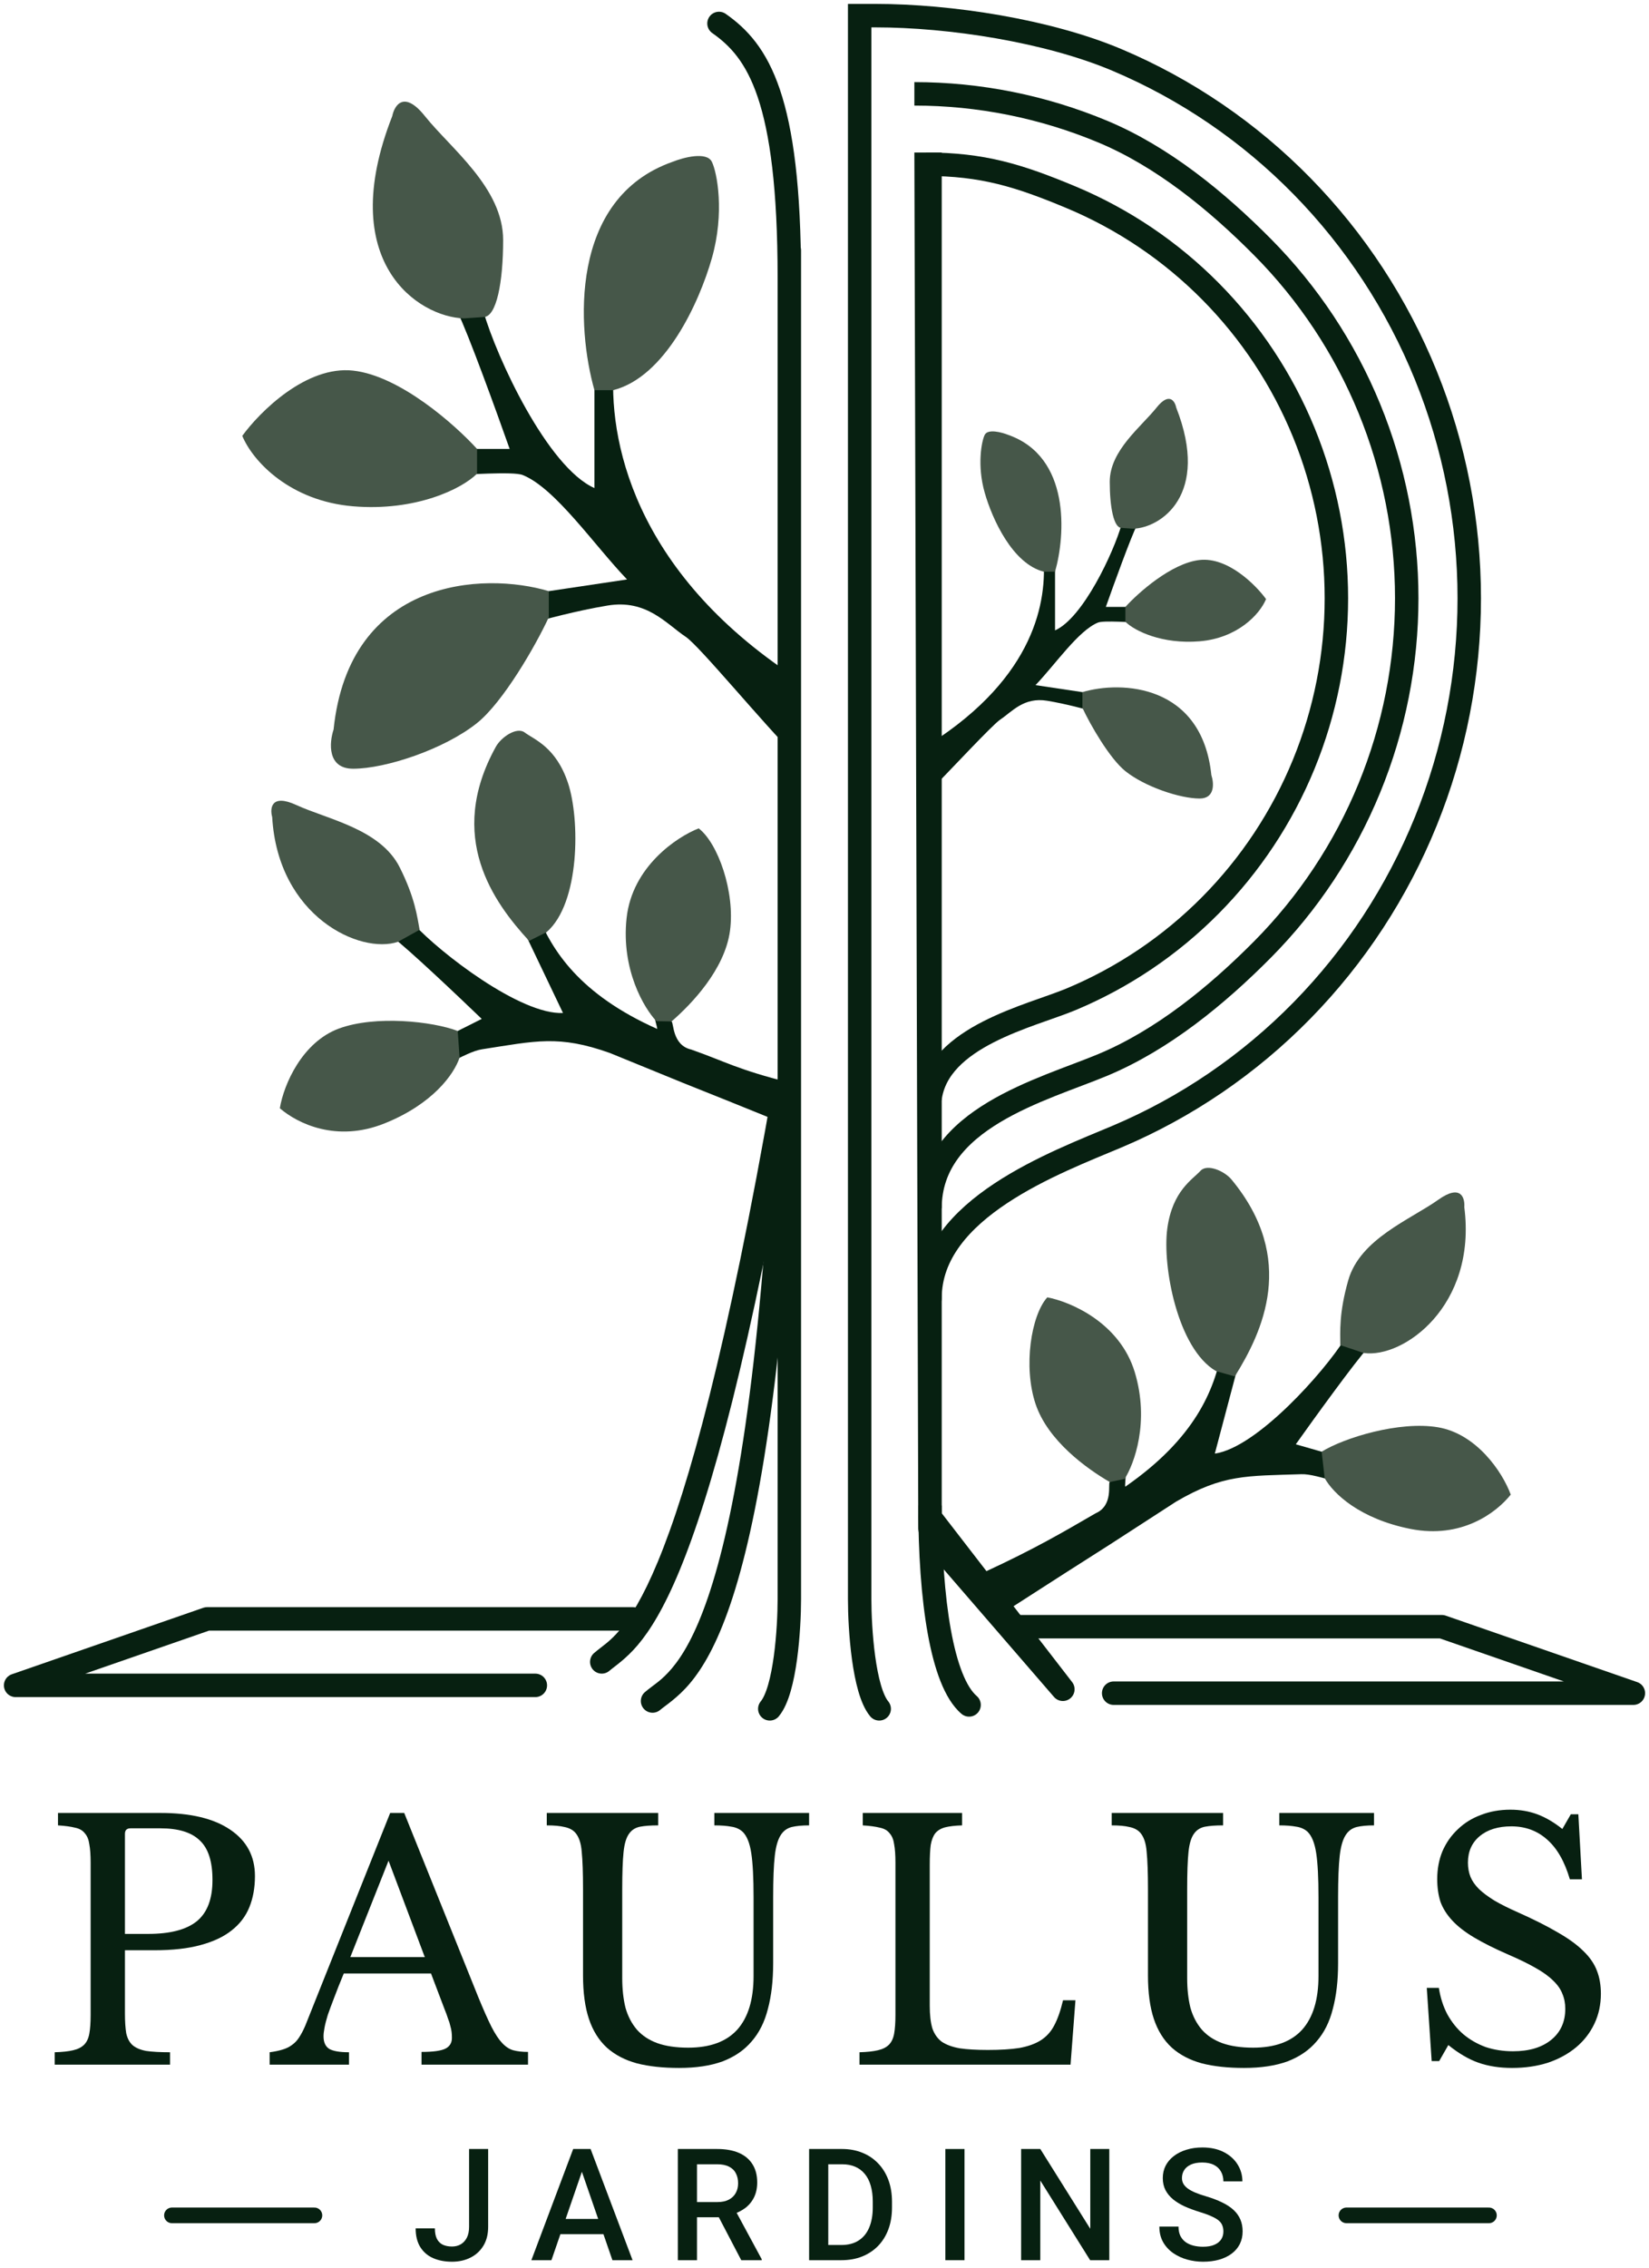 <svg width="211" height="290" viewBox="0 0 211 290" fill="none" xmlns="http://www.w3.org/2000/svg">
<path d="M32.623 239.881C32.623 241.358 32.386 242.682 31.913 243.852C31.439 245.023 30.687 246.012 29.656 246.82C28.652 247.628 27.329 248.255 25.685 248.701C24.068 249.147 22.09 249.37 19.749 249.37H15.987V257.437C15.987 258.468 16.043 259.318 16.154 259.987C16.294 260.628 16.558 261.13 16.948 261.492C17.366 261.854 17.952 262.105 18.704 262.244C19.484 262.356 20.501 262.412 21.755 262.412V264H7V262.412C7.975 262.384 8.756 262.3 9.341 262.161C9.954 262.021 10.428 261.785 10.762 261.45C11.096 261.116 11.319 260.642 11.431 260.029C11.542 259.416 11.598 258.622 11.598 257.646V238.168C11.598 237.192 11.542 236.412 11.431 235.827C11.347 235.214 11.152 234.74 10.846 234.406C10.567 234.043 10.149 233.806 9.592 233.695C9.034 233.556 8.31 233.458 7.418 233.402V231.814H20.543C24.389 231.814 27.357 232.525 29.447 233.946C31.564 235.367 32.623 237.346 32.623 239.881ZM15.987 247.28H18.955C21.741 247.28 23.804 246.751 25.141 245.692C26.507 244.605 27.189 242.835 27.189 240.383C27.189 238.014 26.646 236.328 25.559 235.325C24.5 234.294 22.828 233.779 20.543 233.779H16.698C16.224 233.779 15.987 234.015 15.987 234.489V247.28Z" fill="#072011"/>
<path d="M55.15 252.338H43.989C43.515 253.48 43.111 254.497 42.777 255.389C42.443 256.253 42.164 257.005 41.941 257.646C41.746 258.287 41.606 258.831 41.523 259.277C41.439 259.722 41.398 260.085 41.398 260.363C41.398 261.144 41.648 261.687 42.15 261.994C42.651 262.272 43.487 262.412 44.658 262.412V264H34.501V262.412C35.141 262.328 35.685 262.217 36.131 262.077C36.604 261.938 37.008 261.743 37.343 261.492C37.705 261.241 38.012 260.921 38.263 260.531C38.541 260.113 38.806 259.611 39.057 259.026L49.925 231.814H51.722L61.211 255.389C61.852 256.95 62.409 258.204 62.883 259.151C63.356 260.071 63.816 260.767 64.262 261.241C64.708 261.715 65.182 262.021 65.683 262.161C66.213 262.3 66.84 262.37 67.564 262.37V264H53.938V262.37C55.414 262.37 56.431 262.23 56.989 261.952C57.546 261.673 57.825 261.213 57.825 260.572C57.825 260.294 57.811 260.043 57.783 259.82C57.755 259.569 57.7 259.304 57.616 259.026C57.56 258.747 57.463 258.441 57.323 258.106C57.212 257.744 57.059 257.326 56.864 256.852L55.15 252.338ZM44.825 250.248H54.355L49.716 237.917L44.825 250.248Z" fill="#072011"/>
<path d="M98.931 251.042C98.931 253.243 98.708 255.18 98.262 256.852C97.844 258.524 97.147 259.918 96.172 261.032C95.225 262.147 93.985 262.997 92.452 263.582C90.919 264.139 89.066 264.418 86.892 264.418C84.83 264.418 83.033 264.223 81.5 263.833C79.968 263.415 78.686 262.746 77.655 261.826C76.624 260.879 75.857 259.653 75.356 258.148C74.854 256.643 74.603 254.79 74.603 252.589V241.553C74.603 239.491 74.548 237.903 74.436 236.788C74.353 235.674 74.074 234.851 73.6 234.322C73.266 233.96 72.806 233.723 72.221 233.611C71.663 233.472 70.911 233.402 69.963 233.402V231.814H84.217V233.402C83.27 233.402 82.504 233.458 81.918 233.57C81.333 233.681 80.873 233.96 80.539 234.406C80.149 234.907 79.898 235.715 79.787 236.83C79.675 237.917 79.619 239.491 79.619 241.553V252.923C79.619 254.344 79.759 255.612 80.037 256.727C80.344 257.814 80.832 258.747 81.5 259.527C82.169 260.28 83.033 260.851 84.092 261.241C85.179 261.631 86.502 261.826 88.063 261.826C90.85 261.826 92.94 261.06 94.333 259.527C95.726 257.967 96.423 255.682 96.423 252.672V242.598C96.423 240.118 96.325 238.237 96.13 236.955C95.935 235.674 95.573 234.768 95.043 234.238C94.653 233.876 94.166 233.653 93.581 233.57C92.995 233.458 92.271 233.402 91.407 233.402V231.814H103.529V233.402C102.637 233.402 101.899 233.472 101.314 233.611C100.756 233.751 100.31 234.057 99.976 234.531C99.558 235.116 99.279 236.036 99.14 237.29C99.001 238.516 98.931 240.285 98.931 242.598V251.042Z" fill="#072011"/>
<path d="M136.983 264H109.98V262.412C110.955 262.384 111.735 262.3 112.321 262.161C112.934 262.021 113.407 261.785 113.742 261.45C114.076 261.116 114.299 260.642 114.411 260.029C114.522 259.416 114.578 258.622 114.578 257.646V238.168C114.578 237.192 114.522 236.412 114.411 235.827C114.327 235.214 114.132 234.74 113.825 234.406C113.547 234.043 113.129 233.806 112.571 233.695C112.014 233.556 111.29 233.458 110.398 233.402V231.814H123.105V233.402C122.213 233.43 121.489 233.514 120.931 233.653C120.402 233.793 119.984 234.043 119.677 234.406C119.399 234.768 119.204 235.269 119.092 235.91C119.009 236.551 118.967 237.401 118.967 238.46V256.476C118.967 257.646 119.078 258.608 119.301 259.36C119.552 260.085 119.956 260.656 120.513 261.074C121.099 261.464 121.865 261.743 122.812 261.91C123.76 262.049 124.958 262.119 126.407 262.119C127.996 262.119 129.333 262.035 130.42 261.868C131.507 261.673 132.413 261.353 133.137 260.907C133.889 260.433 134.475 259.792 134.893 258.984C135.339 258.148 135.715 257.075 136.021 255.765H137.61L136.983 264Z" fill="#072011"/>
<path d="M171.217 251.042C171.217 253.243 170.994 255.18 170.548 256.852C170.13 258.524 169.434 259.918 168.458 261.032C167.511 262.147 166.271 262.997 164.738 263.582C163.205 264.139 161.352 264.418 159.179 264.418C157.117 264.418 155.319 264.223 153.787 263.833C152.254 263.415 150.972 262.746 149.941 261.826C148.91 260.879 148.144 259.653 147.642 258.148C147.14 256.643 146.89 254.79 146.89 252.589V241.553C146.89 239.491 146.834 237.903 146.722 236.788C146.639 235.674 146.36 234.851 145.886 234.322C145.552 233.96 145.092 233.723 144.507 233.611C143.95 233.472 143.197 233.402 142.25 233.402V231.814H156.504V233.402C155.556 233.402 154.79 233.458 154.205 233.57C153.619 233.681 153.16 233.96 152.825 234.406C152.435 234.907 152.184 235.715 152.073 236.83C151.961 237.917 151.906 239.491 151.906 241.553V252.923C151.906 254.344 152.045 255.612 152.324 256.727C152.63 257.814 153.118 258.747 153.787 259.527C154.455 260.28 155.319 260.851 156.378 261.241C157.465 261.631 158.789 261.826 160.349 261.826C163.136 261.826 165.226 261.06 166.619 259.527C168.012 257.967 168.709 255.682 168.709 252.672V242.598C168.709 240.118 168.612 238.237 168.417 236.955C168.221 235.674 167.859 234.768 167.33 234.238C166.94 233.876 166.452 233.653 165.867 233.57C165.282 233.458 164.557 233.402 163.693 233.402V231.814H175.815V233.402C174.923 233.402 174.185 233.472 173.6 233.611C173.042 233.751 172.597 234.057 172.262 234.531C171.844 235.116 171.565 236.036 171.426 237.29C171.287 238.516 171.217 240.285 171.217 242.598V251.042Z" fill="#072011"/>
<path d="M182.565 254.177H184.111C184.306 255.431 184.668 256.56 185.198 257.563C185.755 258.566 186.438 259.416 187.246 260.113C188.082 260.809 189.03 261.353 190.089 261.743C191.175 262.105 192.346 262.286 193.6 262.286C195.662 262.286 197.292 261.799 198.49 260.823C199.689 259.848 200.288 258.524 200.288 256.852C200.288 256.156 200.162 255.515 199.912 254.929C199.689 254.344 199.298 253.787 198.741 253.257C198.184 252.7 197.431 252.157 196.484 251.627C195.564 251.098 194.394 250.526 192.973 249.913C191.245 249.161 189.796 248.436 188.626 247.74C187.455 247.043 186.522 246.319 185.825 245.566C185.128 244.814 184.627 244.02 184.32 243.184C184.041 242.32 183.902 241.344 183.902 240.258C183.902 238.976 184.125 237.791 184.571 236.705C185.045 235.618 185.7 234.684 186.536 233.904C187.372 233.096 188.361 232.483 189.503 232.065C190.646 231.619 191.9 231.396 193.265 231.396C194.491 231.396 195.634 231.591 196.693 231.981C197.752 232.371 198.825 232.998 199.912 233.862L200.998 231.981H201.96L202.42 240.299H200.873C200.204 238.014 199.229 236.314 197.947 235.2C196.693 234.085 195.174 233.528 193.391 233.528C191.691 233.528 190.339 233.946 189.336 234.782C188.333 235.618 187.831 236.746 187.831 238.168C187.831 238.836 187.943 239.449 188.166 240.007C188.389 240.536 188.751 241.052 189.253 241.553C189.754 242.027 190.409 242.515 191.217 243.016C192.025 243.49 193.028 243.992 194.227 244.521C196.289 245.441 198.003 246.305 199.368 247.113C200.734 247.893 201.82 248.687 202.629 249.495C203.437 250.276 204.008 251.112 204.342 252.003C204.677 252.867 204.844 253.843 204.844 254.929C204.844 256.323 204.565 257.605 204.008 258.775C203.451 259.945 202.67 260.949 201.667 261.785C200.664 262.621 199.466 263.275 198.072 263.749C196.679 264.195 195.146 264.418 193.474 264.418C191.886 264.418 190.451 264.195 189.169 263.749C187.915 263.303 186.633 262.551 185.323 261.492L184.153 263.54H183.192L182.565 254.177Z" fill="#072011"/>
<path d="M60.022 284.732V274.781H62.463V284.732C62.463 285.676 62.261 286.48 61.858 287.145C61.454 287.809 60.904 288.316 60.208 288.668C59.511 289.02 58.72 289.195 57.834 289.195C56.929 289.195 56.125 289.042 55.422 288.736C54.726 288.43 54.179 287.962 53.782 287.33C53.385 286.699 53.186 285.898 53.186 284.928H55.647C55.647 285.488 55.735 285.94 55.911 286.285C56.093 286.624 56.347 286.871 56.672 287.027C57.004 287.177 57.392 287.252 57.834 287.252C58.258 287.252 58.632 287.158 58.958 286.969C59.289 286.773 59.55 286.49 59.739 286.119C59.928 285.742 60.022 285.279 60.022 284.732Z" fill="#072011"/>
<path d="M74.808 276.676L70.56 289H67.992L73.343 274.781H74.984L74.808 276.676ZM78.363 289L74.105 276.676L73.919 274.781H75.57L80.941 289H78.363ZM78.157 283.727V285.67H70.423V283.727H78.157Z" fill="#072011"/>
<path d="M86.733 274.781H91.762C92.843 274.781 93.764 274.944 94.525 275.27C95.287 275.595 95.87 276.077 96.273 276.715C96.684 277.346 96.889 278.128 96.889 279.059C96.889 279.768 96.758 280.393 96.498 280.934C96.238 281.474 95.87 281.93 95.395 282.301C94.919 282.665 94.353 282.949 93.695 283.15L92.953 283.512H88.432L88.412 281.568H91.801C92.387 281.568 92.875 281.464 93.266 281.256C93.656 281.048 93.949 280.764 94.145 280.406C94.346 280.042 94.447 279.631 94.447 279.176C94.447 278.681 94.35 278.251 94.154 277.887C93.966 277.516 93.673 277.232 93.275 277.037C92.878 276.835 92.374 276.734 91.762 276.734H89.184V289H86.733V274.781ZM94.848 289L91.508 282.613L94.076 282.604L97.465 288.873V289H94.848Z" fill="#072011"/>
<path d="M107.661 289H104.624L104.643 287.057H107.661C108.54 287.057 109.276 286.865 109.868 286.48C110.467 286.096 110.916 285.546 111.216 284.83C111.522 284.114 111.675 283.261 111.675 282.271V281.5C111.675 280.732 111.587 280.051 111.411 279.459C111.242 278.867 110.988 278.368 110.649 277.965C110.317 277.561 109.907 277.255 109.419 277.047C108.937 276.839 108.38 276.734 107.749 276.734H104.565V274.781H107.749C108.693 274.781 109.556 274.941 110.337 275.26C111.118 275.572 111.792 276.025 112.358 276.617C112.931 277.21 113.371 277.919 113.677 278.746C113.983 279.573 114.136 280.497 114.136 281.52V282.271C114.136 283.294 113.983 284.218 113.677 285.045C113.371 285.872 112.931 286.581 112.358 287.174C111.785 287.76 111.102 288.212 110.307 288.531C109.52 288.844 108.638 289 107.661 289ZM105.981 274.781V289H103.53V274.781H105.981Z" fill="#072011"/>
<path d="M123.414 274.781V289H120.963V274.781H123.414Z" fill="#072011"/>
<path d="M141.94 274.781V289H139.489L133.112 278.814V289H130.661V274.781H133.112L139.508 284.986V274.781H141.94Z" fill="#072011"/>
<path d="M156.54 285.338C156.54 285.045 156.495 284.784 156.404 284.557C156.319 284.329 156.166 284.12 155.945 283.932C155.723 283.743 155.411 283.561 155.007 283.385C154.61 283.202 154.102 283.017 153.484 282.828C152.807 282.62 152.182 282.389 151.609 282.135C151.042 281.874 150.547 281.575 150.124 281.236C149.701 280.891 149.372 280.497 149.138 280.055C148.904 279.605 148.786 279.088 148.786 278.502C148.786 277.923 148.907 277.395 149.148 276.92C149.395 276.445 149.743 276.034 150.193 275.689C150.648 275.338 151.185 275.068 151.804 274.879C152.422 274.684 153.106 274.586 153.855 274.586C154.909 274.586 155.818 274.781 156.579 275.172C157.348 275.562 157.937 276.087 158.347 276.744C158.764 277.402 158.972 278.128 158.972 278.922H156.54C156.54 278.453 156.439 278.04 156.238 277.682C156.042 277.317 155.743 277.031 155.339 276.822C154.942 276.614 154.437 276.51 153.825 276.51C153.246 276.51 152.764 276.598 152.38 276.773C151.996 276.949 151.71 277.187 151.521 277.486C151.332 277.786 151.238 278.124 151.238 278.502C151.238 278.769 151.299 279.013 151.423 279.234C151.547 279.449 151.736 279.651 151.99 279.84C152.243 280.022 152.562 280.195 152.947 280.357C153.331 280.52 153.783 280.676 154.304 280.826C155.092 281.061 155.779 281.321 156.365 281.607C156.95 281.887 157.439 282.206 157.829 282.564C158.22 282.923 158.513 283.329 158.708 283.785C158.904 284.234 159.001 284.745 159.001 285.318C159.001 285.917 158.881 286.458 158.64 286.939C158.399 287.415 158.054 287.822 157.605 288.16C157.162 288.492 156.628 288.749 156.003 288.932C155.385 289.107 154.695 289.195 153.933 289.195C153.249 289.195 152.575 289.104 151.911 288.922C151.254 288.74 150.655 288.463 150.115 288.092C149.574 287.714 149.144 287.245 148.825 286.686C148.506 286.119 148.347 285.458 148.347 284.703H150.798C150.798 285.165 150.876 285.559 151.032 285.885C151.195 286.21 151.42 286.477 151.706 286.686C151.993 286.887 152.325 287.037 152.702 287.135C153.087 287.232 153.497 287.281 153.933 287.281C154.506 287.281 154.984 287.2 155.368 287.037C155.759 286.874 156.052 286.646 156.247 286.354C156.443 286.061 156.54 285.722 156.54 285.338Z" fill="#072011"/>
<line x1="22" y1="283.268" x2="40.232" y2="283.268" stroke="#072011" stroke-width="2" stroke-linecap="round"/>
<line x1="172.286" y1="283.268" x2="190.518" y2="283.268" stroke="#072011" stroke-width="2" stroke-linecap="round"/>
<path d="M81 207L26.5 207L2 215.5H68.5" stroke="#072011" stroke-width="3" stroke-linecap="round" stroke-linejoin="round"/>
<path d="M87.42 138.473C93.464 140.888 93.468 140.89 101.177 144.012L101.177 138.469C94.233 136.726 92.911 135.769 88.451 134.202C85.992 133.648 86.218 130.715 85.926 130.608C84.9 130.229 84.692 130.396 83.776 129.996C83.643 129.938 84.201 131.615 84.07 131.557C74.163 127.131 70.604 121.541 68.699 116.731L65.989 116.859L72.039 129.527C66.623 129.782 56.337 121.857 52.946 118.169L50.238 119.836C52.21 121.31 58.661 127.415 61.641 130.283L55.49 133.369L57.157 136.077C59.207 135.048 60.578 134.337 61.666 134.169C68.578 133.101 71.493 132.314 78.038 134.641L87.41 138.469L87.42 138.473Z" fill="#072011"/>
<path d="M63.436 95.504C57.057 107.053 63.179 115.392 67.7 120.309L69.934 119.191C74.237 115.492 74.221 104.72 72.675 100.106C71.129 95.492 68.358 94.573 67.126 93.652C66.14 92.915 64.148 94.214 63.436 95.504Z" fill="#465749"/>
<path d="M49.207 143.644C55.359 141.173 58.096 137.372 58.811 135.217L58.566 131.826C55.384 130.6 48.032 129.788 43.357 131.519C38.682 133.249 36.315 138.63 35.806 141.708C38.066 143.654 43.056 146.115 49.207 143.644Z" fill="#465749"/>
<path d="M34.828 104.471C35.569 117.215 46.111 122.07 50.93 120.422L53.693 118.883C53.382 117.242 53.124 114.846 51.148 110.91C48.679 105.989 41.907 104.768 37.903 102.928C34.7 101.455 34.518 103.343 34.828 104.471Z" fill="#465749"/>
<path d="M80.176 117.398C79.466 123.989 82.421 128.925 83.987 130.57L85.926 130.608C88.504 128.376 92.737 123.959 93.407 119.019C94.077 114.079 91.88 107.815 89.402 105.92C86.623 107 80.886 110.807 80.176 117.398Z" fill="#465749"/>
<path d="M82.524 216.361C81.895 216.9 81.822 217.847 82.361 218.476C82.9 219.105 83.847 219.178 84.476 218.639L82.524 216.361ZM99.002 140.926C97.253 176.393 93.885 194.596 90.581 204.265C88.935 209.081 87.326 211.714 85.993 213.3C84.605 214.951 83.629 215.414 82.524 216.361L84.476 218.639C85.121 218.087 86.707 217.112 88.289 215.231C89.924 213.286 91.69 210.295 93.419 205.235C96.865 195.154 100.247 176.607 101.998 141.074L99.002 140.926Z" fill="#072011"/>
<path d="M76.024 211.361C75.395 211.9 75.322 212.847 75.861 213.476C76.4 214.105 77.347 214.178 77.976 213.639L76.024 211.361ZM99.022 138.243C93.026 172.719 88.048 190.335 84.177 199.676C82.246 204.333 80.615 206.872 79.317 208.405C77.987 209.974 77.079 210.457 76.024 211.361L77.976 213.639C78.671 213.043 80.075 212.151 81.605 210.345C83.166 208.503 84.941 205.667 86.948 200.824C90.952 191.165 95.974 173.281 101.978 138.757L99.022 138.243Z" fill="#072011"/>
<path d="M87.746 81.429C89.502 82.6 97.594 92.451 101.767 96.624V86.61C81 73 77.732 56.012 78.566 46.554L76.063 44.885V62.409C70.055 59.739 63.545 45.719 61.876 39.878H58.538C59.874 42.548 63.545 52.674 65.214 57.402H56.869V60.74C59.651 60.74 65.644 60.245 66.883 60.74C71.056 62.409 76.063 69.746 80.235 74.092L70.221 75.587L67.718 79.76C69.665 79.203 73.726 78.098 77.732 77.43C82.739 76.596 85.242 79.76 87.746 81.429Z" fill="#072011"/>
<path d="M42.683 93.286C44.686 73.925 61.876 73.084 70.221 75.587V78.925C68.552 82.541 64.38 89.781 61.042 92.451C56.869 95.789 49.359 98.293 45.187 98.293C41.849 98.293 42.127 94.955 42.683 93.286Z" fill="#465749"/>
<path d="M86.077 20.684C72.725 25.358 73.838 42.103 76.063 49.892H78.442C85.118 48.223 89.463 38.702 91.084 33.028C92.753 27.186 91.751 22.02 91.084 20.684C90.416 19.349 87.468 20.128 86.077 20.684Z" fill="#465749"/>
<path d="M45.187 64.739C53.198 65.406 59.095 62.514 61.042 60.566V57.402C58.26 54.343 51.195 48.056 45.187 47.389C39.178 46.721 33.225 52.674 31 55.733C32.391 59.071 37.175 64.071 45.187 64.739Z" fill="#465749"/>
<path d="M50.193 14.843C42.85 33.536 53.531 40.538 59.373 40.712L61.876 40.538C63.545 40.538 64.38 36.039 64.38 30.698C64.38 24.023 57.704 19.016 54.366 14.843C51.696 11.505 50.472 13.452 50.193 14.843Z" fill="#465749"/>
<path d="M101 32V204.5C101 208.167 100.5 216.1 98.5 218.5M101 35.5C101 12.5 97 6.5 92 3" stroke="#072011" stroke-width="3" stroke-linecap="round" stroke-linejoin="round"/>
<path d="M120 197.5L119 194L136 216L120 197.5Z" fill="#072011" stroke="#072011" stroke-width="3" stroke-linecap="round" stroke-linejoin="round"/>
<path d="M130 208L184.5 208L209 216.5H142.5" stroke="#072011" stroke-width="3" stroke-linecap="round" stroke-linejoin="round"/>
<path d="M141.991 197.506C136.5 201 136.496 201.002 129.5 205.5L126 201C132.5 198 136.094 195.868 140.186 193.5C142.5 192.5 141.733 189.66 142 189.5C142.938 188.938 143.174 189.063 144 188.5C144.119 188.419 143.883 190.17 144 190.088C152.915 183.902 155.375 177.749 156.355 172.669L159.042 172.292L155.446 185.863C160.815 185.108 169.453 175.414 172.101 171.161L175.071 172.296C173.407 174.111 168.2 181.306 165.804 184.676L172.42 186.569L171.285 189.539C169.079 188.908 167.6 188.463 166.5 188.5C159.51 188.732 156.5 188.5 150.5 192L142 197.5L141.991 197.506Z" fill="#072011"/>
<path d="M157.59 150.834C166 161 161.531 170.329 158 176L155.598 175.315C150.683 172.478 148.702 161.891 149.365 157.07C150.028 152.25 152.58 150.832 153.62 149.698C154.452 148.791 156.651 149.698 157.59 150.834Z" fill="#465749"/>
<path d="M180.5 195.5C173.997 194.213 170.602 190.985 169.5 189L169.112 185.623C172.011 183.828 179.085 181.667 184 182.5C188.915 183.333 192.239 188.182 193.309 191.112C191.449 193.443 187.003 196.787 180.5 195.5Z" fill="#465749"/>
<path d="M187.365 154.34C189 167 179.541 173.726 174.5 173L171.5 172C171.5 170.33 171.31 167.928 172.521 163.694C174.035 158.401 180.464 155.945 184.057 153.394C186.931 151.353 187.46 153.174 187.365 154.34Z" fill="#465749"/>
<path d="M145.201 175.453C147.121 181.798 145.133 187.197 143.899 189.103L142 189.5C139.053 187.785 134.075 184.23 132.5 179.5C130.925 174.77 131.922 168.208 134.006 165.885C136.937 166.431 143.281 169.108 145.201 175.453Z" fill="#465749"/>
<path d="M118.5 21C125.723 21 130.375 22.436 137.048 25.225C143.72 28.014 149.784 32.102 154.891 37.256C159.998 42.409 164.049 48.528 166.813 55.261C169.577 61.995 171 69.212 171 76.5C171 83.788 169.577 91.005 166.813 97.739C164.049 104.473 159.998 110.591 154.891 115.744C149.784 120.898 143.72 124.986 137.048 127.775C131.92 129.919 120 132.5 119 140.5" stroke="#072011" stroke-width="3"/>
<path d="M117 12C125.273 12 133.466 13.643 141.109 16.834C148.753 20.025 155.698 25.702 161.548 31.599C167.398 37.495 172.038 44.495 175.204 52.2C178.37 59.904 180 68.161 180 76.5C180 84.839 178.37 93.096 175.204 100.8C172.038 108.504 167.398 115.505 161.548 121.401C155.698 127.298 148.753 132.975 141.109 136.166C133.466 139.357 119 143 119 154.5" stroke="#072011" stroke-width="3"/>
<path d="M112.5 218.5C110.5 216.1 110 208.167 110 204.5L110 2L112 2C121.586 2 134.079 3.927 142.936 7.671C151.793 11.415 159.84 16.903 166.619 23.821C173.397 30.738 178.775 38.951 182.443 47.99C186.112 57.029 188 66.716 188 76.5C188 86.284 186.112 95.971 182.443 105.01C178.775 114.049 173.397 122.261 166.619 129.179C159.84 136.097 151.793 141.585 142.936 145.329C135.159 148.617 119 154.5 119 166" stroke="#072011" stroke-width="3" stroke-linecap="round"/>
<path d="M120.5 19.5H117L117.5 195.5C118 199.5 120.5 197 120.5 197L120.5 19.5Z" fill="#072011"/>
<path d="M124.976 216.861C125.605 217.4 125.678 218.347 125.139 218.976C124.6 219.605 123.653 219.678 123.024 219.139L124.976 216.861ZM120.5 192.5C120.5 198.449 120.873 203.978 121.664 208.358C122.059 210.55 122.553 212.414 123.136 213.884C123.729 215.377 124.367 216.339 124.976 216.861L123.024 219.139C121.883 218.161 121.021 216.686 120.348 214.991C119.666 213.274 119.128 211.2 118.711 208.892C117.877 204.272 117.5 198.551 117.5 192.5H120.5Z" fill="#072011"/>
<path d="M128 92C126.948 92.702 121.5 98.604 119 101.104V95.104C132.5 86.5 134 76.771 133.5 71.104L135 70.104V80.604C138.6 79.004 142.5 70.604 143.5 67.104H145.5C144.7 68.704 142.5 74.771 141.5 77.604H146.5V79.604C144.833 79.604 141.243 79.307 140.5 79.604C138 80.604 135 85 132.5 87.604L138.5 88.5L140 91C138.833 90.667 136.4 90.004 134 89.604C131 89.104 129.5 91 128 92Z" fill="#072011"/>
<path d="M155 99.104C153.8 87.504 143.5 87 138.5 88.5V90.5C139.5 92.667 142 97.004 144 98.604C146.5 100.604 151 102.104 153.5 102.104C155.5 102.104 155.333 100.104 155 99.104Z" fill="#465749"/>
<path d="M129 55.604C137 58.404 136.333 68.438 135 73.104H133.574C129.574 72.104 126.971 66.4 126 63C125 59.5 125.6 56.404 126 55.604C126.4 54.804 128.167 55.271 129 55.604Z" fill="#465749"/>
<path d="M153.5 82C148.7 82.4 145.167 80.667 144 79.5V77.604C145.667 75.771 149.9 72.004 153.5 71.604C157.1 71.204 160.667 74.771 162 76.604C161.167 78.604 158.3 81.6 153.5 82Z" fill="#465749"/>
<path d="M150.5 52.104C154.9 63.304 148.5 67.5 145 67.604L143.5 67.5C142.5 67.5 142 64.804 142 61.604C142 57.604 146 54.604 148 52.104C149.6 50.104 150.333 51.271 150.5 52.104Z" fill="#465749"/>
</svg>
